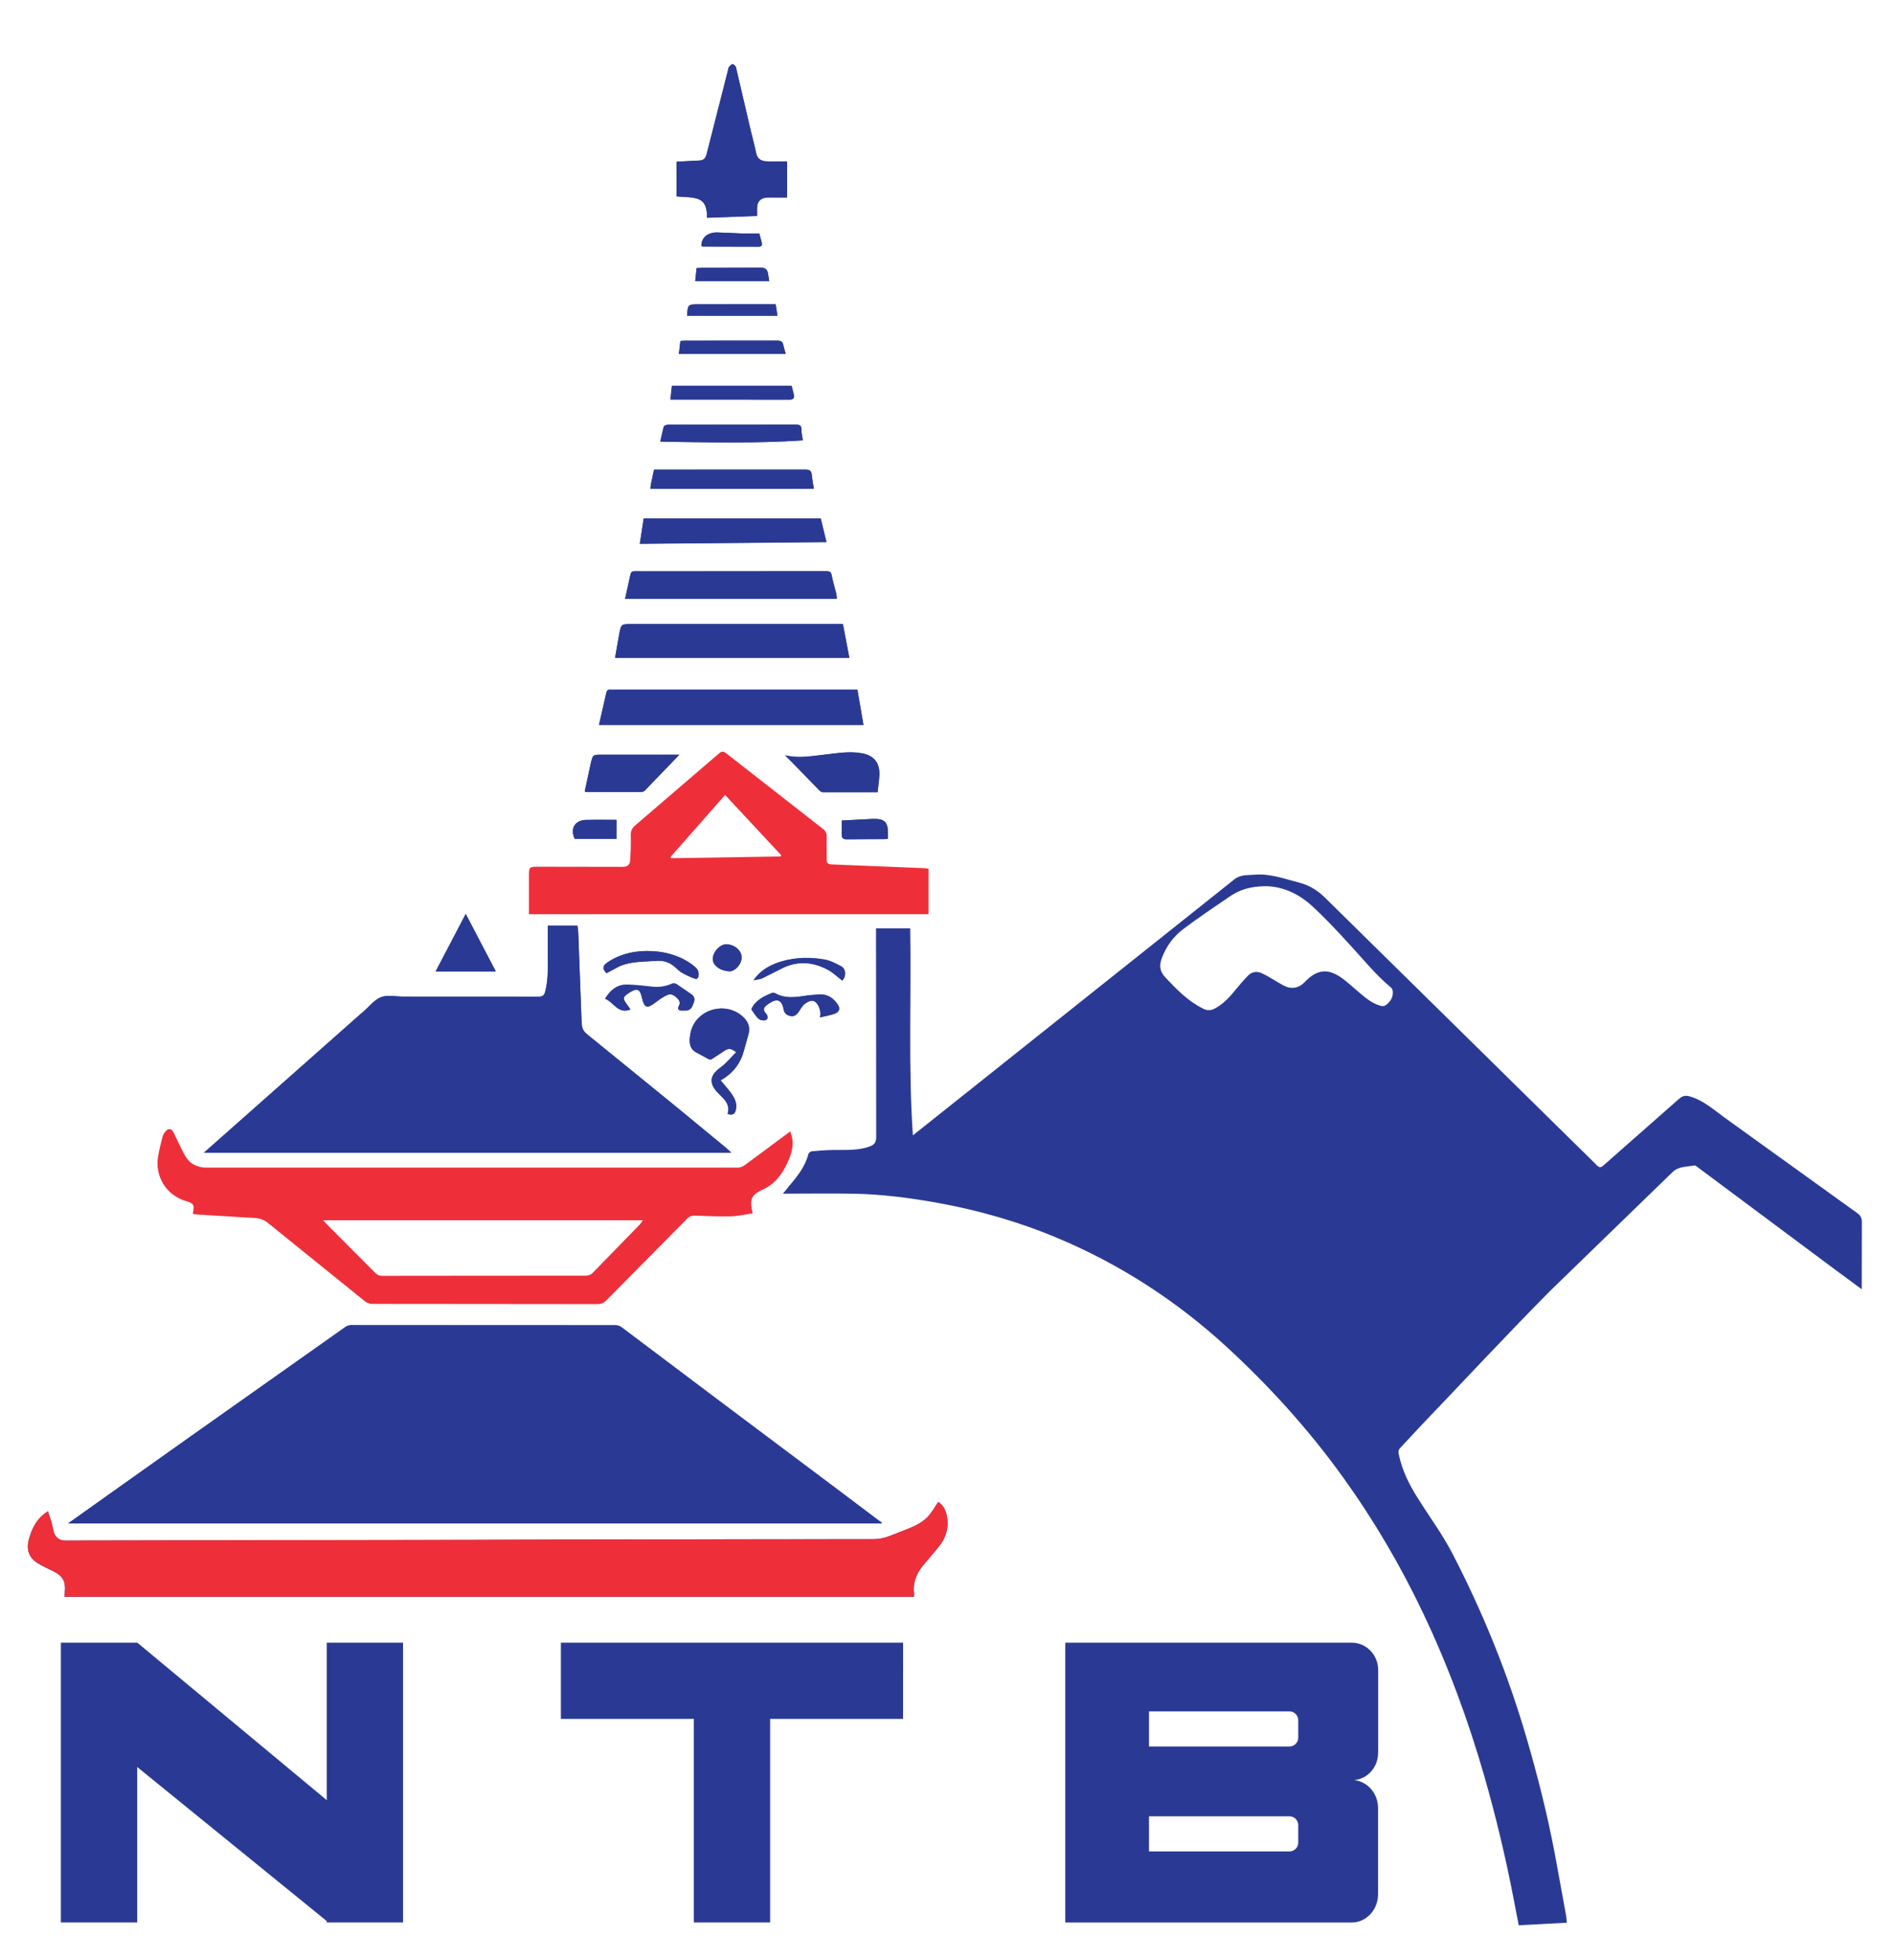 <svg width="29" height="30" viewBox="0 0 29 30" fill="none" xmlns="http://www.w3.org/2000/svg">
<path d="M1.043 23.316H13.492L13.502 23.3C13.491 23.295 13.48 23.291 13.471 23.284L12.864 22.826L11.073 21.484L9.518 20.314C9.493 20.295 9.463 20.284 9.431 20.282L5.371 20.281C5.344 20.281 5.311 20.293 5.288 20.309L2.875 22.015L1.044 23.315M8.387 14.166V14.611C8.387 14.801 8.396 14.991 8.346 15.178C8.332 15.234 8.307 15.253 8.247 15.253L6.172 15.252C6.058 15.252 5.933 15.223 5.833 15.261C5.731 15.3 5.654 15.404 5.566 15.48L5.518 15.52L3.123 17.641H11.197L11.118 17.568L10.36 16.943L8.986 15.826C8.923 15.775 8.909 15.719 8.906 15.647L8.854 14.271C8.852 14.237 8.846 14.204 8.841 14.168H8.387V14.166ZM0.989 24.439H13.993C13.995 24.421 13.997 24.412 13.996 24.401C13.975 24.237 14.023 24.093 14.127 23.967L14.373 23.673C14.48 23.543 14.528 23.394 14.502 23.226C14.487 23.127 14.45 23.04 14.366 22.988C14.315 23.062 14.274 23.139 14.219 23.201C14.104 23.33 13.941 23.384 13.786 23.444C13.655 23.495 13.531 23.557 13.381 23.557C11.823 23.556 10.265 23.56 8.707 23.563L7.234 23.568L1.002 23.579C0.912 23.579 0.851 23.535 0.824 23.451C0.809 23.405 0.804 23.356 0.791 23.309C0.775 23.252 0.755 23.195 0.735 23.131C0.563 23.237 0.491 23.387 0.444 23.554C0.398 23.716 0.44 23.841 0.584 23.929C0.658 23.976 0.74 24.009 0.819 24.049C0.964 24.123 1.007 24.203 0.993 24.364C0.991 24.387 0.991 24.41 0.989 24.438M9.172 11.095H13.22L13.127 10.555L9.369 10.555C9.335 10.555 9.297 10.545 9.284 10.6L9.171 11.095M10.826 3.334L11.593 3.306V3.183C11.594 3.088 11.644 3.032 11.74 3.025C11.784 3.021 11.828 3.024 11.873 3.024H12.052V2.472H11.963C11.882 2.472 11.8 2.478 11.72 2.47C11.647 2.462 11.593 2.427 11.578 2.342C11.557 2.228 11.524 2.117 11.497 2.004L11.269 1.031C11.265 1.011 11.236 0.986 11.217 0.984C11.2 0.983 11.18 1.01 11.163 1.027C11.156 1.034 11.155 1.048 11.152 1.061L10.821 2.36C10.802 2.438 10.766 2.459 10.693 2.459L10.36 2.476V3.007C10.472 3.019 10.584 3.012 10.685 3.045C10.805 3.086 10.828 3.205 10.828 3.336M9.419 10.07H13.005L12.906 9.552H9.667C9.513 9.552 9.513 9.551 9.482 9.699L9.417 10.07M9.572 9.166H12.812C12.809 9.135 12.809 9.107 12.802 9.082L12.734 8.812C12.725 8.754 12.703 8.743 12.649 8.743L9.979 8.744C9.894 8.744 9.812 8.747 9.728 8.744C9.682 8.742 9.659 8.751 9.65 8.804L9.57 9.166M12.565 7.936H9.855L9.796 8.324L12.654 8.298L12.565 7.936M9.959 7.481H12.461L12.43 7.276C12.425 7.203 12.392 7.187 12.325 7.187L10.014 7.188L9.966 7.413C9.962 7.434 9.962 7.455 9.959 7.481M13.437 12.124L13.465 11.855C13.468 11.671 13.379 11.563 13.198 11.531C13 11.494 12.804 11.532 12.608 11.553C12.417 11.574 12.226 11.612 12.022 11.561L12.555 12.107C12.569 12.119 12.586 12.126 12.604 12.127L13.437 12.127M10.4 11.553L9.216 11.553C9.078 11.553 9.077 11.553 9.045 11.684L8.952 12.114C8.964 12.12 8.968 12.123 8.972 12.123L9.817 12.123C9.837 12.123 9.857 12.115 9.872 12.101L10.399 11.555M11.142 17.049C11.217 17.073 11.251 17.051 11.266 16.981C11.288 16.874 11.237 16.794 11.18 16.713C11.136 16.652 11.084 16.596 11.031 16.534C11.194 16.443 11.306 16.315 11.367 16.149C11.405 16.046 11.427 15.936 11.457 15.829C11.49 15.714 11.447 15.624 11.362 15.551C11.086 15.313 10.636 15.461 10.571 15.816C10.545 15.954 10.557 16.049 10.656 16.105L10.852 16.211C10.859 16.214 10.867 16.215 10.874 16.215C10.882 16.215 10.889 16.212 10.896 16.209L11.075 16.092C11.148 16.039 11.187 16.038 11.271 16.103C11.19 16.184 11.117 16.275 11.029 16.339C10.863 16.457 10.846 16.586 11.005 16.739L11.059 16.794C11.127 16.863 11.174 16.94 11.14 17.046M10.11 6.76C10.845 6.77 11.569 6.789 12.292 6.74C12.283 6.68 12.268 6.627 12.27 6.575C12.273 6.505 12.236 6.5 12.18 6.5L10.76 6.501C10.581 6.501 10.402 6.499 10.223 6.501C10.202 6.502 10.167 6.515 10.163 6.529C10.141 6.601 10.129 6.676 10.108 6.76M10.261 6.118H11.31L12.085 6.119C12.144 6.119 12.162 6.096 12.152 6.045L12.117 5.907H10.288L10.265 6.118M7.592 14.868L7.131 13.988L6.669 14.867H7.588L7.592 14.868ZM10.395 5.418H12.03L11.995 5.287C11.984 5.232 11.958 5.214 11.9 5.215L10.489 5.216C10.467 5.216 10.444 5.218 10.417 5.22L10.395 5.418Z" fill="#2A3A94"/>
<path d="M9.652 15.45L9.605 15.383C9.528 15.277 9.53 15.264 9.643 15.19L9.655 15.183C9.755 15.123 9.801 15.143 9.826 15.258C9.866 15.434 9.905 15.447 10.048 15.336C10.101 15.295 10.157 15.257 10.219 15.229C10.277 15.202 10.326 15.237 10.368 15.277C10.405 15.312 10.421 15.351 10.395 15.4C10.371 15.444 10.39 15.466 10.437 15.469L10.507 15.468C10.582 15.463 10.602 15.404 10.623 15.347C10.643 15.292 10.635 15.251 10.581 15.217L10.357 15.063C10.34 15.053 10.308 15.051 10.29 15.059C10.192 15.103 10.091 15.118 9.985 15.106L9.604 15.074C9.45 15.07 9.347 15.159 9.265 15.288C9.397 15.336 9.46 15.528 9.654 15.452M12.556 15.571C12.641 15.55 12.719 15.54 12.788 15.512C12.856 15.484 12.866 15.431 12.825 15.372C12.76 15.279 12.675 15.218 12.558 15.222C12.477 15.224 12.396 15.231 12.316 15.243C12.165 15.267 12.016 15.283 11.873 15.205C11.86 15.198 11.841 15.191 11.828 15.196C11.681 15.25 11.554 15.326 11.504 15.448C11.549 15.509 11.576 15.561 11.618 15.595C11.643 15.616 11.703 15.625 11.729 15.61C11.773 15.586 11.751 15.537 11.724 15.508C11.676 15.456 11.694 15.417 11.743 15.381C11.85 15.301 11.965 15.253 11.999 15.452C12.009 15.507 12.045 15.536 12.096 15.549C12.15 15.562 12.191 15.54 12.222 15.496C12.253 15.453 12.278 15.403 12.317 15.369C12.351 15.34 12.404 15.311 12.444 15.318C12.52 15.328 12.584 15.469 12.554 15.573M10.519 4.833H11.903L11.877 4.658H11.791L10.703 4.658C10.532 4.658 10.532 4.658 10.52 4.833M9.286 14.896L9.487 14.789C9.669 14.71 9.864 14.721 10.056 14.706C10.165 14.698 10.257 14.731 10.338 14.803C10.373 14.834 10.406 14.868 10.446 14.89C10.507 14.925 10.572 14.955 10.638 14.978C10.675 14.992 10.694 14.968 10.698 14.925C10.704 14.857 10.669 14.818 10.621 14.781C10.435 14.636 10.218 14.571 9.989 14.558C9.745 14.546 9.51 14.592 9.304 14.729C9.225 14.781 9.222 14.828 9.288 14.896M11.778 4.303L11.76 4.191C11.75 4.125 11.72 4.096 11.645 4.098L10.745 4.1L10.666 4.103L10.645 4.303H11.778L11.778 4.303ZM12.889 12.559L12.888 12.765C12.887 12.822 12.903 12.848 12.967 12.847L13.54 12.844C13.557 12.844 13.575 12.84 13.596 12.838V12.764C13.597 12.586 13.547 12.531 13.37 12.534L12.889 12.559ZM9.439 12.548C9.279 12.548 9.128 12.544 8.977 12.549C8.801 12.554 8.729 12.677 8.798 12.838H9.439V12.547L9.439 12.548ZM11.626 3.575C11.547 3.575 11.471 3.577 11.395 3.575L10.978 3.558C10.829 3.557 10.734 3.646 10.74 3.769C10.748 3.771 10.757 3.774 10.766 3.774L11.616 3.776C11.666 3.776 11.67 3.748 11.663 3.713C11.654 3.668 11.639 3.624 11.626 3.575M11.538 15.003C11.582 14.994 11.63 14.992 11.671 14.974L11.938 14.84C12.182 14.704 12.427 14.713 12.669 14.84C12.751 14.883 12.82 14.95 12.896 15.008C12.957 14.952 12.956 14.832 12.882 14.793C12.801 14.75 12.717 14.704 12.629 14.688C12.407 14.649 12.186 14.654 11.968 14.716C11.798 14.767 11.647 14.847 11.538 15.003ZM11.355 14.669C11.362 14.56 11.265 14.465 11.133 14.454C11.036 14.446 10.922 14.556 10.913 14.667C10.905 14.769 11.013 14.856 11.164 14.867C11.246 14.873 11.347 14.769 11.353 14.669" fill="#2A3A94"/>
<path fill-rule="evenodd" clip-rule="evenodd" d="M13.978 17.376L14.338 17.09L18.903 13.456C18.992 13.385 19.101 13.396 19.203 13.388C19.443 13.365 19.66 13.45 19.884 13.506C20.048 13.548 20.175 13.626 20.294 13.745L24.453 17.837C24.49 17.873 24.512 17.872 24.549 17.839L25.706 16.82C25.773 16.76 25.823 16.762 25.902 16.789C26.095 16.854 26.244 16.987 26.402 17.102L28.434 18.564C28.486 18.601 28.508 18.638 28.508 18.705L28.506 19.732L28.111 19.441L25.998 17.867C25.982 17.855 25.96 17.835 25.945 17.837C25.83 17.858 25.702 17.849 25.611 17.937L23.74 19.752C23.062 20.436 22.406 21.142 21.739 21.839L21.44 22.16C21.399 22.201 21.415 22.242 21.423 22.283C21.474 22.511 21.576 22.719 21.7 22.916C21.881 23.206 22.086 23.481 22.242 23.783C22.707 24.682 23.087 25.618 23.371 26.59C23.542 27.175 23.691 27.765 23.805 28.364L23.982 29.333C23.987 29.362 23.987 29.392 23.99 29.427L23.254 29.466L23.168 29.022C23.048 28.403 22.901 27.79 22.727 27.184C22.481 26.328 22.173 25.494 21.79 24.689C21.443 23.958 21.034 23.263 20.561 22.606C20.038 21.879 19.439 21.219 18.782 20.614C18.014 19.91 17.154 19.352 16.192 18.948C15.601 18.7 14.989 18.524 14.358 18.41C13.937 18.334 13.513 18.279 13.085 18.27C12.725 18.263 12.364 18.269 11.988 18.269L12.083 18.152C12.208 18.005 12.328 17.855 12.378 17.662C12.383 17.644 12.412 17.622 12.431 17.62C12.544 17.61 12.658 17.601 12.773 17.6C12.954 17.598 13.136 17.611 13.312 17.548C13.385 17.523 13.415 17.488 13.416 17.404L13.413 14.208H13.937C13.955 15.257 13.906 16.306 13.977 17.373M19.374 13.563C19.143 13.567 18.985 13.613 18.817 13.729C18.581 13.89 18.343 14.049 18.116 14.221C17.966 14.334 17.856 14.485 17.789 14.665C17.748 14.777 17.755 14.865 17.843 14.959C18.016 15.143 18.189 15.322 18.421 15.437C18.449 15.453 18.48 15.461 18.513 15.46C18.545 15.46 18.576 15.45 18.604 15.434C18.731 15.363 18.827 15.263 18.917 15.15C18.979 15.075 19.042 15 19.11 14.931C19.163 14.877 19.234 14.862 19.304 14.888C19.37 14.915 19.431 14.954 19.492 14.989C19.553 15.024 19.614 15.065 19.679 15.095C19.788 15.144 19.895 15.117 19.977 15.031C20.165 14.832 20.337 14.815 20.556 14.976C20.629 15.03 20.696 15.091 20.765 15.15C20.877 15.244 20.983 15.347 21.128 15.391C21.154 15.399 21.193 15.402 21.212 15.388C21.283 15.338 21.332 15.27 21.326 15.178C21.325 15.155 21.314 15.127 21.297 15.113C21.068 14.924 20.883 14.693 20.683 14.476C20.491 14.265 20.296 14.055 20.085 13.862C19.88 13.675 19.632 13.564 19.372 13.563M1.042 23.317L1.584 22.931L2.874 22.016L5.29 20.31C5.313 20.294 5.345 20.283 5.373 20.283L9.433 20.284C9.464 20.285 9.495 20.296 9.52 20.316L11.075 21.486L12.866 22.828L13.473 23.285C13.482 23.292 13.493 23.296 13.503 23.302L13.494 23.317H1.042V23.317Z" fill="#2A3A94"/>
<path fill-rule="evenodd" clip-rule="evenodd" d="M8.387 14.168H8.841L8.853 14.272L8.904 15.649C8.907 15.721 8.921 15.777 8.985 15.828L10.358 16.945L11.117 17.57C11.141 17.59 11.163 17.613 11.196 17.643H3.122L3.208 17.567L5.568 15.482C5.656 15.406 5.733 15.302 5.835 15.263C5.935 15.225 6.06 15.254 6.174 15.254L8.249 15.255C8.31 15.255 8.334 15.236 8.349 15.18C8.4 14.993 8.389 14.805 8.389 14.613V14.168" fill="#2A3A94"/>
<path fill-rule="evenodd" clip-rule="evenodd" d="M0.989 24.437L0.993 24.363C1.007 24.202 0.963 24.124 0.819 24.048L0.583 23.928C0.44 23.84 0.398 23.715 0.444 23.553C0.491 23.386 0.563 23.236 0.734 23.13L0.791 23.308L0.824 23.45C0.851 23.534 0.912 23.578 1.002 23.578L2.364 23.574L7.233 23.567L8.707 23.562L13.381 23.556C13.531 23.556 13.655 23.494 13.786 23.443C13.94 23.383 14.103 23.329 14.218 23.2C14.274 23.138 14.315 23.061 14.366 22.986C14.45 23.038 14.486 23.127 14.502 23.225C14.527 23.393 14.48 23.542 14.373 23.672L14.127 23.966C14.025 24.093 13.973 24.235 13.995 24.4C13.997 24.411 13.994 24.422 13.993 24.438H0.989V24.437ZM12.099 17.316C12.174 17.498 12.124 17.653 12.053 17.804C11.971 17.979 11.862 18.125 11.673 18.209C11.496 18.289 11.475 18.366 11.525 18.57C11.41 18.587 11.297 18.613 11.183 18.616C11.004 18.62 10.825 18.611 10.646 18.605C10.622 18.603 10.598 18.606 10.575 18.615C10.553 18.624 10.533 18.638 10.517 18.656L9.282 19.904C9.243 19.944 9.204 19.959 9.148 19.959L5.704 19.956C5.663 19.956 5.624 19.943 5.591 19.919L4.1 18.715C3.997 18.629 3.885 18.642 3.773 18.634L3.007 18.587C2.991 18.586 2.976 18.582 2.956 18.58C2.955 18.572 2.953 18.566 2.954 18.56C2.98 18.444 2.963 18.415 2.851 18.383C2.706 18.343 2.582 18.25 2.502 18.123C2.423 17.996 2.394 17.844 2.421 17.697C2.437 17.599 2.462 17.502 2.487 17.406C2.496 17.372 2.512 17.34 2.535 17.315C2.579 17.265 2.624 17.269 2.655 17.328L2.804 17.634C2.846 17.715 2.896 17.793 2.983 17.831C3.031 17.852 3.085 17.87 3.136 17.87H11.298C11.334 17.87 11.374 17.853 11.404 17.832L12.099 17.317M4.95 18.678L5.007 18.74L5.74 19.476C5.755 19.493 5.774 19.506 5.795 19.515C5.816 19.524 5.839 19.528 5.862 19.527L6.225 19.526L8.964 19.524C8.999 19.524 9.045 19.512 9.068 19.488L9.793 18.744C9.809 18.728 9.821 18.707 9.843 18.676H4.95V18.678Z" fill="#EE2F3A"/>
<path fill-rule="evenodd" clip-rule="evenodd" d="M9.172 11.095L9.285 10.6C9.297 10.544 9.333 10.554 9.371 10.554L13.129 10.554L13.221 11.095H9.174H9.172ZM10.826 3.333C10.826 3.202 10.804 3.083 10.683 3.042C10.584 3.009 10.472 3.016 10.358 3.004V2.474L10.691 2.457C10.764 2.456 10.8 2.435 10.819 2.357L11.15 1.058C11.153 1.047 11.154 1.033 11.161 1.024C11.178 1.007 11.198 0.98 11.215 0.981C11.235 0.983 11.263 1.008 11.268 1.028L11.495 2.002L11.576 2.339C11.593 2.424 11.645 2.46 11.718 2.467C11.799 2.475 11.88 2.469 11.962 2.47H12.05V3.021H11.871C11.826 3.022 11.782 3.019 11.738 3.022C11.642 3.029 11.592 3.085 11.591 3.18V3.303L10.825 3.331M9.418 10.069L9.482 9.698C9.511 9.55 9.514 9.551 9.667 9.551L12.907 9.551L13.005 10.069H9.418ZM9.572 9.164L9.652 8.801C9.661 8.748 9.684 8.74 9.73 8.741L9.981 8.742L12.65 8.741C12.704 8.741 12.726 8.751 12.736 8.81C12.75 8.901 12.781 8.989 12.804 9.079C12.81 9.105 12.81 9.132 12.814 9.164L9.572 9.164Z" fill="#2A3A94"/>
<path fill-rule="evenodd" clip-rule="evenodd" d="M12.567 7.933L12.655 8.295L9.797 8.321L9.857 7.933H12.567ZM9.959 7.48L9.966 7.413L10.015 7.187L12.325 7.187C12.393 7.186 12.428 7.202 12.43 7.275C12.434 7.343 12.45 7.407 12.461 7.48H9.959ZM13.437 12.123C13.153 12.123 12.879 12.124 12.605 12.123C12.587 12.122 12.569 12.115 12.556 12.103L12.022 11.558C12.226 11.61 12.415 11.571 12.608 11.551C12.804 11.53 13 11.491 13.198 11.528C13.379 11.562 13.468 11.669 13.465 11.852C13.464 11.94 13.448 12.026 13.438 12.122M10.4 11.551L9.874 12.097C9.861 12.11 9.837 12.119 9.819 12.119C9.537 12.12 9.254 12.119 8.974 12.119C8.97 12.118 8.966 12.115 8.954 12.11L9.047 11.68C9.077 11.549 9.079 11.549 9.218 11.549L10.402 11.549" fill="#2A3A94"/>
<path fill-rule="evenodd" clip-rule="evenodd" d="M11.143 17.047C11.177 16.941 11.131 16.863 11.062 16.795L11.008 16.74C10.849 16.587 10.867 16.459 11.032 16.34C11.122 16.276 11.193 16.187 11.274 16.104C11.189 16.039 11.152 16.041 11.078 16.093L10.899 16.21C10.888 16.217 10.865 16.218 10.855 16.212L10.66 16.107C10.558 16.049 10.547 15.954 10.574 15.817C10.639 15.462 11.089 15.314 11.366 15.552C11.451 15.625 11.494 15.715 11.461 15.831L11.37 16.151C11.309 16.316 11.197 16.444 11.035 16.535L11.183 16.714C11.241 16.793 11.292 16.875 11.269 16.982C11.255 17.05 11.22 17.072 11.145 17.05M11.254 15.942L11.287 15.936C11.287 15.868 11.296 15.802 11.285 15.738C11.265 15.618 11.089 15.546 10.986 15.611C10.966 15.623 10.957 15.654 10.943 15.677C10.964 15.685 10.985 15.7 11.006 15.7C11.08 15.7 11.126 15.741 11.163 15.798L11.254 15.942ZM10.75 15.781L10.733 15.88C10.708 15.96 10.747 16.014 10.806 16.057C10.826 16.071 10.87 16.079 10.886 16.067C10.93 16.034 10.969 15.994 11.001 15.949C11.029 15.91 11.03 15.873 10.964 15.863C10.926 15.857 10.89 15.836 10.854 15.822L10.75 15.781ZM10.112 6.759L10.166 6.528C10.171 6.514 10.205 6.501 10.226 6.501L12.182 6.499C12.238 6.499 12.274 6.504 12.272 6.575C12.27 6.626 12.285 6.677 12.293 6.739C11.57 6.788 10.849 6.769 10.112 6.759ZM10.265 6.113L10.288 5.903H12.122L12.157 6.04C12.167 6.092 12.148 6.115 12.09 6.115L11.315 6.114H10.266L10.265 6.113ZM7.592 14.868H6.673L7.131 13.987L7.59 14.866M10.395 5.416L10.418 5.217L10.489 5.213L11.9 5.212C11.959 5.212 11.985 5.229 11.995 5.284C12.003 5.327 12.017 5.369 12.031 5.416H10.396L10.395 5.416ZM9.652 15.446C9.458 15.522 9.395 15.33 9.264 15.283C9.344 15.152 9.448 15.065 9.602 15.068C9.73 15.071 9.857 15.085 9.983 15.1C10.087 15.113 10.193 15.097 10.288 15.054C10.307 15.046 10.339 15.047 10.356 15.058L10.579 15.211C10.633 15.246 10.641 15.287 10.621 15.341C10.601 15.399 10.581 15.457 10.506 15.463L10.436 15.463C10.389 15.463 10.37 15.44 10.393 15.395C10.42 15.345 10.404 15.307 10.367 15.272C10.325 15.232 10.276 15.196 10.218 15.224C10.158 15.252 10.101 15.289 10.047 15.33C9.903 15.441 9.864 15.429 9.825 15.252C9.799 15.138 9.753 15.116 9.654 15.177L9.642 15.184C9.529 15.259 9.526 15.27 9.604 15.377L9.65 15.444" fill="#2A3A94"/>
<path fill-rule="evenodd" clip-rule="evenodd" d="M12.554 15.571C12.585 15.469 12.52 15.326 12.444 15.316C12.404 15.311 12.351 15.34 12.318 15.368C12.278 15.401 12.253 15.451 12.222 15.495C12.191 15.539 12.15 15.561 12.096 15.548C12.045 15.535 12.011 15.505 11.999 15.45C11.965 15.252 11.849 15.3 11.743 15.38C11.695 15.414 11.677 15.454 11.724 15.506C11.751 15.536 11.773 15.585 11.729 15.609C11.702 15.624 11.644 15.615 11.618 15.594C11.576 15.56 11.549 15.507 11.504 15.447C11.553 15.324 11.682 15.249 11.828 15.194C11.841 15.19 11.863 15.197 11.874 15.204C12.016 15.282 12.165 15.266 12.316 15.242C12.396 15.23 12.477 15.223 12.558 15.22C12.676 15.216 12.761 15.277 12.825 15.37C12.866 15.429 12.857 15.483 12.788 15.511C12.719 15.538 12.643 15.548 12.556 15.57M10.519 4.831C10.533 4.657 10.533 4.657 10.702 4.657L11.877 4.656L11.904 4.831H10.518H10.519ZM9.286 14.895C9.22 14.827 9.223 14.781 9.302 14.728C9.51 14.589 9.743 14.544 9.987 14.557C10.218 14.569 10.434 14.635 10.62 14.78C10.668 14.817 10.702 14.856 10.696 14.924C10.693 14.966 10.674 14.992 10.636 14.977C10.57 14.954 10.505 14.923 10.444 14.889C10.404 14.867 10.371 14.832 10.336 14.801C10.299 14.766 10.254 14.74 10.206 14.723C10.157 14.707 10.105 14.7 10.054 14.705C9.863 14.719 9.667 14.709 9.485 14.788C9.418 14.817 9.355 14.857 9.285 14.895M11.778 4.302H10.645L10.665 4.103L10.745 4.099L11.645 4.097C11.72 4.096 11.749 4.125 11.76 4.191L11.777 4.302" fill="#2A3A94"/>
<path fill-rule="evenodd" clip-rule="evenodd" d="M12.889 12.557L13.37 12.532C13.547 12.528 13.598 12.583 13.596 12.761V12.835L13.54 12.841C13.349 12.842 13.158 12.84 12.967 12.844C12.903 12.846 12.887 12.819 12.888 12.763L12.889 12.557ZM9.439 12.547V12.837H8.798C8.729 12.676 8.802 12.553 8.977 12.548L9.439 12.547M11.626 3.574L11.663 3.712C11.67 3.747 11.666 3.775 11.616 3.775L10.766 3.773C10.757 3.773 10.748 3.77 10.74 3.768C10.734 3.645 10.829 3.556 10.978 3.557L11.395 3.574L11.626 3.574M11.538 15.001C11.647 14.844 11.797 14.762 11.968 14.713C12.186 14.649 12.409 14.646 12.629 14.685C12.717 14.701 12.802 14.747 12.882 14.79C12.956 14.83 12.957 14.949 12.896 15.005C12.82 14.948 12.751 14.88 12.669 14.837C12.429 14.71 12.182 14.703 11.938 14.838L11.671 14.971C11.63 14.989 11.582 14.991 11.538 15.001ZM11.355 14.667C11.348 14.766 11.248 14.87 11.165 14.864C11.015 14.853 10.909 14.767 10.915 14.664C10.924 14.553 11.037 14.443 11.134 14.451C11.264 14.463 11.362 14.558 11.357 14.667" fill="#2A3A94"/>
<path fill-rule="evenodd" clip-rule="evenodd" d="M14.165 13.288L12.742 13.23C12.68 13.228 12.657 13.215 12.657 13.148L12.658 12.786C12.655 12.751 12.639 12.718 12.612 12.695L11.118 11.528C11.073 11.493 11.048 11.498 11.007 11.533L9.722 12.636C9.67 12.681 9.656 12.726 9.658 12.792C9.661 12.919 9.657 13.048 9.648 13.173C9.644 13.239 9.603 13.267 9.529 13.267L8.258 13.265C8.099 13.265 8.099 13.265 8.099 13.421V13.992H14.217V13.296L14.163 13.288M11.955 13.108L10.278 13.135L10.265 13.117L11.102 12.167L11.961 13.088L11.953 13.109" fill="#EE2F3A"/>
<path fill-rule="evenodd" clip-rule="evenodd" d="M11.253 15.936L11.163 15.792C11.126 15.735 11.08 15.695 11.006 15.695C10.985 15.695 10.964 15.68 10.943 15.671C10.957 15.649 10.966 15.618 10.986 15.605C11.089 15.54 11.265 15.613 11.285 15.732C11.296 15.797 11.287 15.864 11.287 15.931L11.253 15.937M10.75 15.775L10.854 15.817C10.891 15.831 10.926 15.852 10.964 15.857C11.03 15.867 11.029 15.905 11.001 15.943C10.969 15.988 10.93 16.028 10.886 16.061C10.87 16.073 10.826 16.065 10.806 16.051C10.748 16.009 10.708 15.954 10.734 15.875C10.742 15.849 10.743 15.821 10.75 15.776M5.003 25.141V27.551L2.103 25.141H0.932V29.423H2.101V27.044L5.002 29.401V29.423H6.171V25.141L5.003 25.141ZM13.828 25.141H8.588V26.307H10.623V29.423H11.792V26.307H13.827L13.828 25.141ZM21.102 26.832V25.558C21.102 25.328 20.92 25.141 20.697 25.141H16.311V29.424H20.696C20.919 29.424 21.1 29.23 21.1 28.992V27.672C21.1 27.448 20.94 27.266 20.735 27.245C20.94 27.224 21.1 27.048 21.1 26.832M19.878 28.202C19.878 28.219 19.875 28.237 19.868 28.253C19.861 28.27 19.851 28.284 19.838 28.297C19.826 28.309 19.811 28.319 19.794 28.326C19.778 28.333 19.761 28.336 19.743 28.336H17.593V27.798H19.742C19.778 27.798 19.812 27.812 19.838 27.837C19.863 27.863 19.878 27.897 19.878 27.933V28.202H19.878ZM19.878 26.596C19.878 26.613 19.875 26.631 19.868 26.647C19.861 26.664 19.851 26.678 19.838 26.691C19.826 26.703 19.811 26.713 19.794 26.72C19.778 26.727 19.761 26.73 19.743 26.73H17.593V26.192H19.742C19.778 26.192 19.813 26.206 19.838 26.232C19.863 26.257 19.878 26.291 19.878 26.327V26.596H19.878Z" fill="#2A3A94"/>
</svg>
